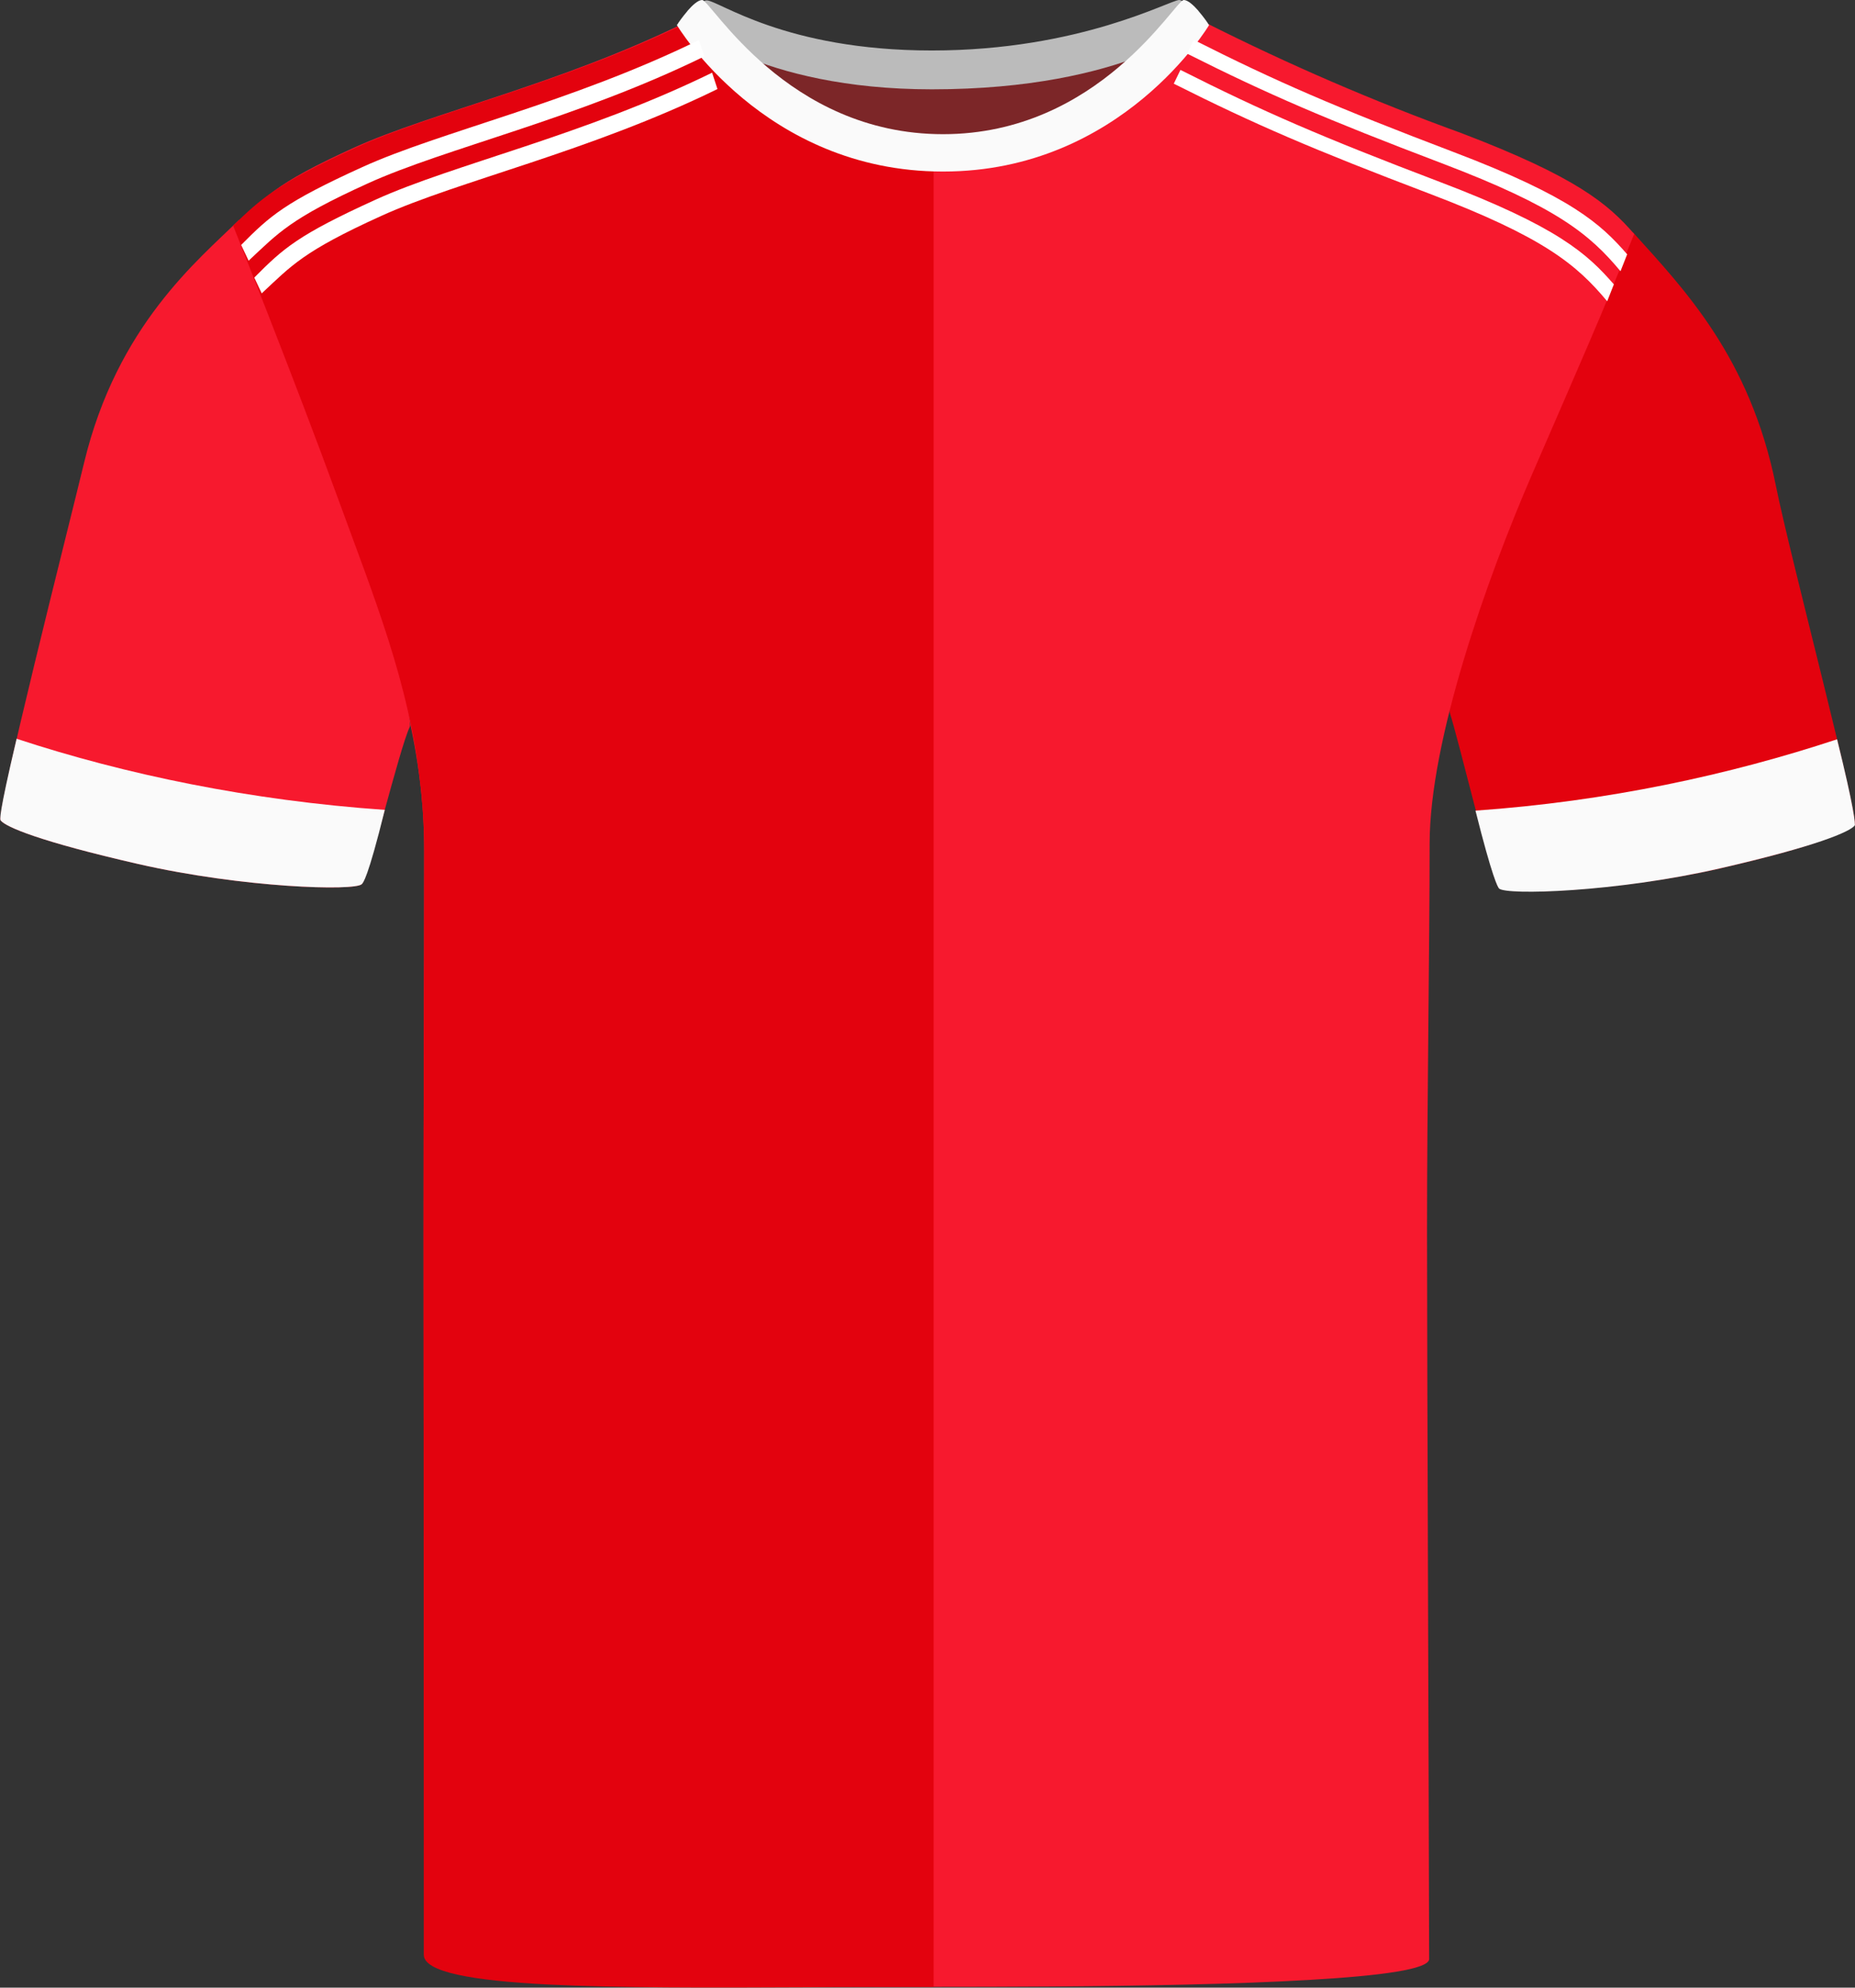 <?xml version="1.0" encoding="UTF-8"?><svg id="uuid-1b9cb9c5-1709-41e7-9d64-cdf1d504d854" xmlns="http://www.w3.org/2000/svg" viewBox="0 0 200.69 214.94"><rect x="0" y="0" width="200.69" height="214.94" fill="#333333" stroke="none"/><defs><style>.uuid-7e1868c9-db9b-42c1-9b90-cb4b854d5f1a{fill:#f7192e;}.uuid-58c1ad24-a45b-468c-b918-56cd67135bb3{fill:#fff;}.uuid-159695b8-d71e-4270-a617-40ab1ff0dacd{fill:#fafafa;}.uuid-1ed3498a-a7ba-474d-a846-9f0e353ba304{fill:#bbb;}.uuid-b03e2154-70e2-4148-85c7-bd26a09cd70b{fill:#e3020e;}.uuid-7f015bc5-4b07-4622-87c0-f549c2e1ed2d{fill:#7c2628;}</style></defs><path id="uuid-35293ad0-ca93-412a-9eb2-23b0eb61e556" class="uuid-7f015bc5-4b07-4622-87c0-f549c2e1ed2d" d="m81.54,5.27c.57-1.59,9.95,2.68,18.57,2.68s20.93-3.72,22.31-2.15c1.38,1.57-7.89,16.25-21.26,16.25s-20.6-14.01-19.62-16.78"/><path id="uuid-5533fc74-a842-4838-8a19-74e4d3ff5f11" class="uuid-7e1868c9-db9b-42c1-9b90-cb4b854d5f1a" d="m14.94,93.43c-10.68-2.44-14.3-4.01-14.86-4.7s7.25-31.36,9.02-38.7c3.58-14.85,12.34-21.9,16.75-26.24,0,0,3.57,11.54,9.79,27.57,6.23,16.03,9,26.59,8.7,27.22-1.18,2.51-4.45,16.27-5.2,17.03s-12.81.42-24.2-2.18"/><path id="uuid-a43b3e2c-41b1-4d5f-9584-1be30e06beeb" class="uuid-b03e2154-70e2-4148-85c7-bd26a09cd70b" d="m186.37,93.84c10.68-2.44,13.68-4.01,14.25-4.7s-6.96-28.97-8.48-36.57c-2.81-14-10.01-21.37-15.48-27.45,0,0-5.77,11.81-12,27.84-6.23,16.03-8.02,23.45-7.81,24.11,1.04,3.23,4.58,18.2,5.33,18.96s12.81.42,24.2-2.18"/><path class="uuid-7e1868c9-db9b-42c1-9b90-cb4b854d5f1a" d="m176.8,25.3c-3.59,8.94-5.78,13.84-11.03,25.95-5.01,11.55-11.1,28.88-11.1,39.98s-.28,27.89-.28,41.96c0,13.02.2,63.8.22,76.38.01,1.02.01,1.79.01,2.27,0,1.12-5.28,1.82-12.89,2.26-7.9.47-18.31.65-27.94.72-4.55.03-8.92.04-12.78.04h-5.96c-2.51,0-5.15-.01-7.86-.02-9.59-.05-19.98-.22-27.93-.8-7.85-.56-13.33-1.51-13.33-3.13v-1.34c-.01-8.05-.07-37.91-.1-59-.01-7.07-.01-13.13-.01-17.02v-.02c0-16.59.07-27.13.07-41.46,0-1.34-.04-2.65-.12-3.94-.02-.31-.04-.61-.06-.91-.03-.28-.05-.56-.08-.84,0-.18-.03-.37-.05-.55-.03-.38-.08-.75-.12-1.13-.04-.37-.09-.74-.14-1.11-1.4-10.37-5.18-19.23-8.96-29.59-2.38-6.51-5.07-13.82-7.17-19.51-.02-.07-.05-.14-.08-.21-2.08-5.62-3.55-9.61-3.55-9.61,1.32-1.58,2.39-2.78,4.09-4.02,1.82-1.34,4.36-2.73,8.67-4.69,8.3-3.77,22.2-6.84,35.82-13.52.07-.03.14-.04.23-.02,1.51.31,6.31,7.12,14.07,11.4.26.13.52.27.78.41.27.14.54.28.82.41,1.88.9,3.91,1.64,6.12,2.09.22.04.44.08.66.12.22.05.44.09.67.11,1.13.18,2.31.28,3.52.28h.09c16.71,0,27.54-15.55,29.3-14.8,8.97,4.52,18.2,8.51,27.64,11.93,12.56,4.78,15.95,7.7,18.76,10.93Z"/><path class="uuid-b03e2154-70e2-4148-85c7-bd26a09cd70b" d="m101.01,17.22v197.63c-1.42,0-2.84,0-4.26.01h-1.7c-2.63,0-5.26.02-7.86.04-10.48.05-20.42.08-27.93-.3-8.13-.42-13.41-1.33-13.41-3.22v-1.81c0-8.19-.02-38.03-.02-59-.01-7.07-.01-13.13-.01-17.02v-.02c0-16.59.07-27.13.07-41.46,0-1.34-.04-2.65-.12-3.94-.04-.59-.08-1.17-.14-1.75-.04-.57-.09-1.13-.17-1.68-1.2-10.86-4.95-19.99-8.87-30.73-2.36-6.46-5.16-13.75-7.4-19.48-.02-.07-.05-.14-.08-.21-2.24-5.75-3.89-9.88-3.89-9.88,1.51-1.46,2.71-2.59,4.43-3.75,1.93-1.33,4.51-2.71,8.9-4.71,8.3-3.78,22.19-6.85,35.82-13.52,1.2-.59,6.21,7.32,14.85,11.81.27.14.54.28.82.41,1.88.9,3.91,1.64,6.12,2.09.22.04.44.08.66.12.22.04.45.08.67.11,1.14.17,2.31.26,3.52.26Z"/><path id="uuid-c0f414b9-5881-4cc8-8c28-77ee82153fe9" class="uuid-1ed3498a-a7ba-474d-a846-9f0e353ba304" d="m100.82,5.46C116.87,5.46,126.58,0,127.58,0c.78.04,2.67,2.39,2.67,2.39,0,0-8.28,7.27-29.43,7.27-18.83,0-26.83-7.27-26.83-7.27,0,0,1.77-2.35,2.45-2.35,1.32,0,8.42,5.42,24.38,5.42"/><path class="uuid-159695b8-d71e-4270-a617-40ab1ff0dacd" d="m102.05,18.55s-.02,0-.03,0-.02,0-.03,0c-19.35,0-28.76-15.84-28.76-15.84.04-.07.1-.12.14-.19,0,0,0-.02,0-.02,0,0,.44-.65.99-1.29.02-.02.03-.04.04-.06,0,0,0,0,0,0,.52-.59,1.12-1.15,1.57-1.15.93,0,9.14,14.51,26.05,14.51S127.13,0,128.07,0c.44,0,1.05.56,1.57,1.15,0,0,0,0,0,0,.02.02.03.04.04.06.55.64.99,1.29.99,1.29,0,0,0,.01,0,.02.04.07.1.12.14.19,0,0-9.41,15.84-28.76,15.84Z"/><path class="uuid-159695b8-d71e-4270-a617-40ab1ff0dacd" d="m1.8,79.88C-.2,88.33,0,88.63.08,88.73c.56.7,4.19,2.26,14.86,4.7,11.4,2.6,23.45,2.94,24.2,2.18.13-.13.63-.5,2.49-8.03-14.49-1.01-28.03-3.81-39.83-7.69Z"/><path class="uuid-159695b8-d71e-4270-a617-40ab1ff0dacd" d="m198.75,79.94c1.88,7.59,1.99,9.23,1.91,9.33-.55.69-4.13,2.24-14.64,4.65-11.23,2.57-23.1,2.91-23.84,2.16-.13-.13-.72-1.13-2.55-8.42,14.28-1,27.49-3.87,39.11-7.71Z"/><path class="uuid-58c1ad24-a45b-468c-b918-56cd67135bb3" d="m128.43,5.8c8.74,4.39,15.04,7.1,27.57,11.86,12.46,4.73,16.01,7.7,19.32,11.67l.72-1.83c-2.86-3.29-6.04-6.22-18.81-11.07-12.78-4.86-19.08-7.58-28.08-12.12l-.72,1.49Z"/><path class="uuid-58c1ad24-a45b-468c-b918-56cd67135bb3" d="m126.99,9.05c8.74,4.39,15.04,7.1,27.57,11.86,12.46,4.73,16.01,7.7,19.32,11.67l.72-1.83c-2.86-3.29-6.04-6.22-18.81-11.07-12.78-4.86-19.08-7.58-28.08-12.12l-.72,1.49Z"/><path class="uuid-58c1ad24-a45b-468c-b918-56cd67135bb3" d="m26.89,28.2c3.26-3.04,4.48-4.54,12.91-8.37,8.43-3.83,22.55-6.95,36.4-13.73l-.58-1.77c-13.85,6.78-27.97,9.9-36.4,13.73-8.43,3.83-10,5.28-13.13,8.43l.81,1.71Z"/><path class="uuid-58c1ad24-a45b-468c-b918-56cd67135bb3" d="m28.31,31.73c3.26-3.04,4.48-4.54,12.91-8.37,8.43-3.83,22.55-6.95,36.4-13.73l-.58-1.77c-13.85,6.78-27.97,9.9-36.4,13.73-8.43,3.83-10,5.28-13.13,8.43l.81,1.71Z"/></svg>